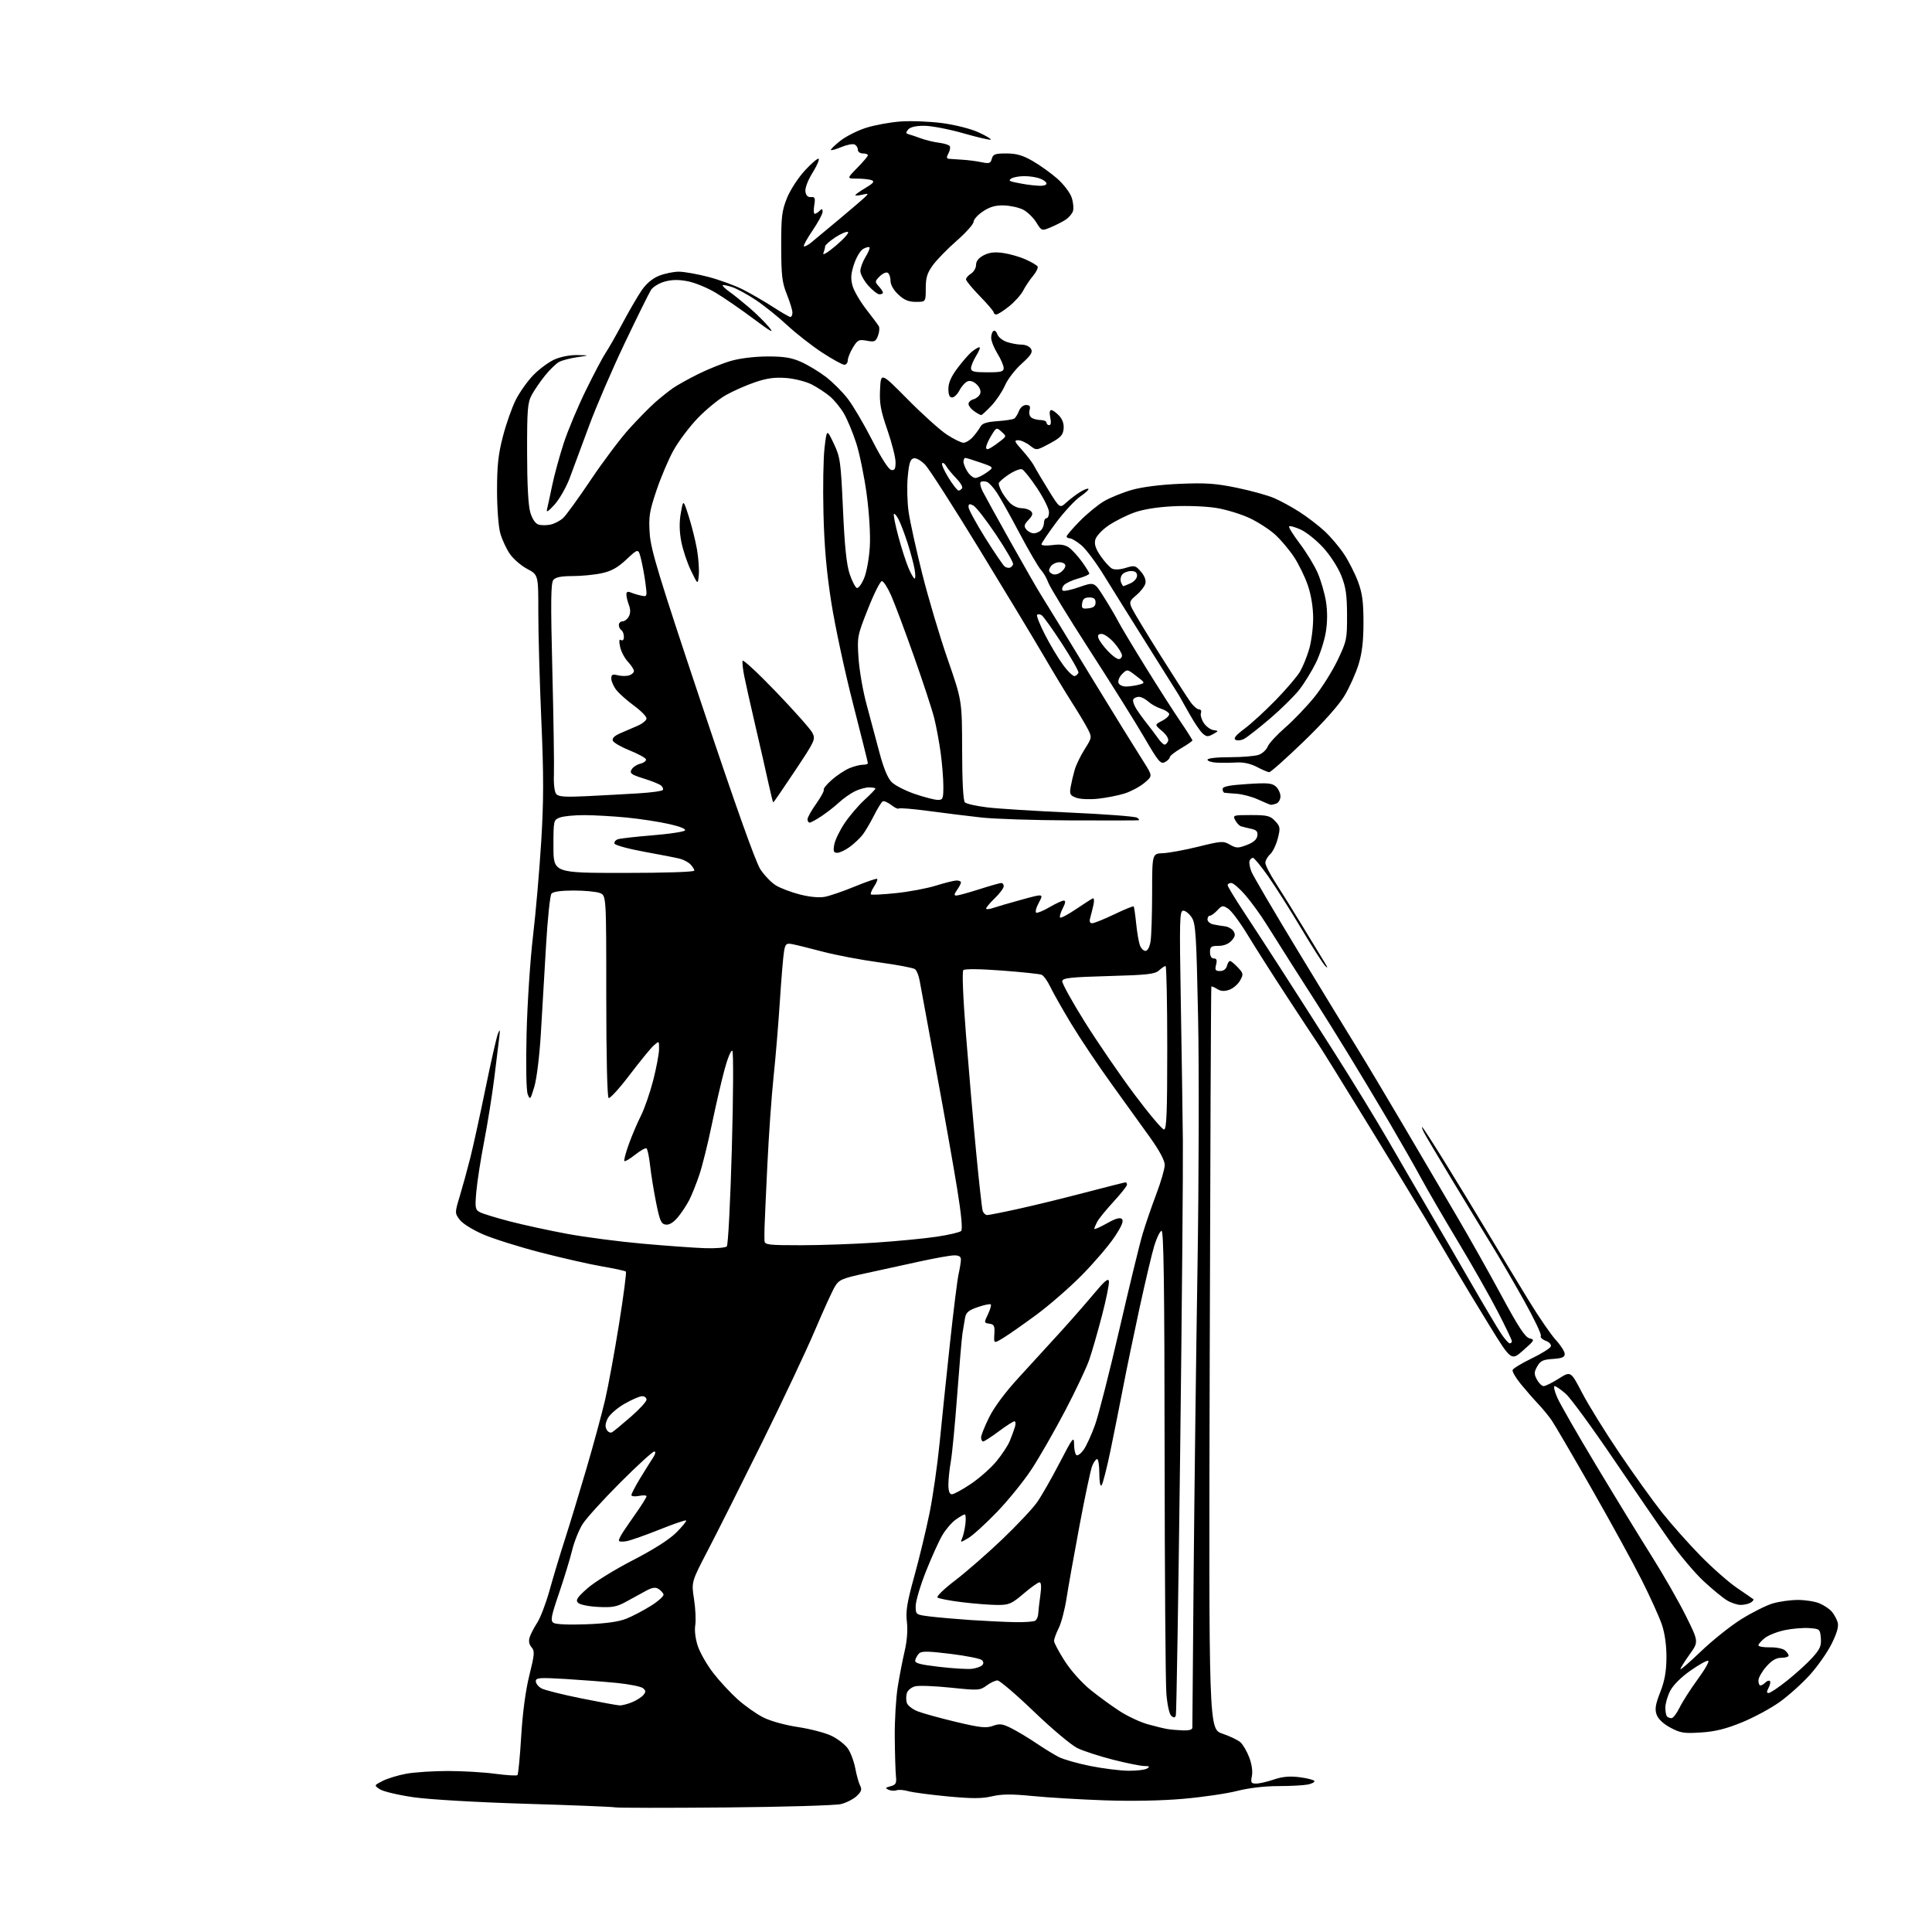 <?xml version="1.0" encoding="UTF-8" standalone="no"?>
<svg 
  version="1.1" 
  xmlns="http://www.w3.org/2000/svg" 
  xmlns:xlink="http://www.w3.org/1999/xlink" 
  xmlns:svg="http://www.w3.org/2000/svg"
  xmlns:rdf="http://www.w3.org/1999/02/22-rdf-syntax-ns#"
  xmlns:cc="http://creativecommons.org/ns#"
  xmlns:dc="http://purl.org/dc/elements/1.1/"
  viewBox="0 0 768 768"
  width="768"
  height="768"
>
<style>svg {background-color: white; }</style>"
<path stroke="none" fill="black" fill-rule="evenodd" d="M288.50,718.49C265.40,718.70 245.60,718.68 244.50,718.45C243.40,718.22 227.43,717.58 209.00,717.03C189.63,716.44 170.86,715.35 164.50,714.45C158.45,713.58 152.41,712.16 151.07,711.30C148.65,709.72 148.65,709.72 152.10,707.95C153.99,706.98 158.21,705.69 161.46,705.09C164.71,704.49 172.16,704.00 178.02,704.00C183.89,704.00 192.38,704.50 196.90,705.11C201.42,705.71 205.38,705.95 205.70,705.63C206.02,705.31 206.69,698.39 207.18,690.25C207.75,680.82 208.92,672.03 210.42,665.98C212.51,657.57 212.61,656.31 211.30,654.82C210.33,653.72 210.07,652.34 210.55,650.83C210.96,649.57 212.32,646.95 213.58,645.01C214.84,643.08 217.06,637.23 218.51,632.00C219.96,626.77 222.67,617.77 224.54,612.00C226.40,606.23 230.24,593.62 233.06,584.00C235.89,574.38 239.24,562.00 240.53,556.50C241.81,551.00 244.31,537.38 246.09,526.24C247.87,515.10 249.09,505.75 248.80,505.47C248.52,505.18 244.28,504.26 239.39,503.43C234.50,502.59 223.53,500.10 215.00,497.90C206.47,495.70 196.17,492.46 192.09,490.70C187.84,488.86 183.85,486.37 182.72,484.84C180.76,482.20 180.76,482.16 182.81,475.34C183.94,471.58 185.80,464.82 186.93,460.33C188.07,455.83 190.79,443.41 192.98,432.73C195.17,422.04 197.40,412.22 197.94,410.90C198.76,408.91 198.85,409.18 198.45,412.50C198.19,414.70 197.30,421.96 196.47,428.64C195.64,435.31 193.84,446.56 192.47,453.64C191.10,460.71 189.69,469.71 189.35,473.64C188.78,480.13 188.91,480.88 190.75,481.86C191.86,482.46 197.21,484.10 202.63,485.51C208.06,486.92 218.35,489.16 225.50,490.48C232.65,491.80 246.15,493.56 255.50,494.39C264.85,495.23 275.98,496.03 280.24,496.17C284.50,496.31 288.40,495.99 288.92,495.46C289.44,494.93 290.34,477.42 290.92,456.54C291.51,435.39 291.59,418.19 291.12,417.72C290.64,417.24 289.26,420.54 288.01,425.18C286.77,429.76 284.50,439.61 282.95,447.07C281.41,454.54 279.18,463.50 278.00,467.00C276.82,470.50 275.01,475.02 273.98,477.05C272.94,479.07 270.89,482.17 269.42,483.92C267.66,486.01 266.01,487.00 264.62,486.80C262.81,486.54 262.25,485.24 260.80,478.00C259.86,473.32 258.79,466.67 258.41,463.22C258.03,459.77 257.39,456.74 256.98,456.49C256.57,456.23 254.54,457.38 252.47,459.03C250.39,460.68 248.47,461.81 248.20,461.54C247.93,461.27 248.74,458.22 249.99,454.77C251.23,451.32 253.39,446.25 254.79,443.50C256.18,440.75 258.36,434.45 259.64,429.50C260.91,424.55 261.97,418.97 261.98,417.10C262.00,413.69 262.00,413.69 259.87,415.60C258.69,416.64 254.39,421.90 250.31,427.27C246.23,432.65 242.46,436.79 241.94,436.47C241.38,436.12 241.00,419.92 241.00,395.92C241.00,355.95 241.00,355.95 238.43,354.98C237.02,354.44 232.35,354.00 228.06,354.00C223.02,354.00 219.88,354.44 219.21,355.25C218.65,355.94 217.67,365.27 217.05,376.00C216.43,386.73 215.50,402.48 214.99,411.00C214.46,419.76 213.34,428.89 212.40,432.00C210.86,437.16 210.69,437.34 209.78,435.00C209.20,433.51 209.02,423.84 209.32,411.00C209.60,399.18 210.75,381.76 211.86,372.30C212.98,362.84 214.45,345.85 215.14,334.54C216.14,318.22 216.15,308.24 215.18,286.24C214.52,270.98 213.98,251.75 213.99,243.50C214.00,228.50 214.00,228.50 209.56,226.14C207.12,224.85 204.01,222.15 202.64,220.14C201.27,218.14 199.58,214.47 198.87,212.00C198.15,209.44 197.59,202.11 197.58,195.00C197.58,185.12 198.06,180.61 199.91,173.50C201.19,168.55 203.49,162.01 205.02,158.97C206.55,155.93 209.69,151.50 211.99,149.13C214.28,146.77 218.04,143.98 220.33,142.94C222.81,141.81 226.53,141.09 229.50,141.15C234.50,141.25 234.50,141.25 229.43,141.99C226.64,142.40 223.41,143.25 222.25,143.87C221.09,144.49 218.59,146.91 216.69,149.25C214.80,151.59 212.41,155.07 211.37,157.00C209.72,160.08 209.50,162.82 209.53,180.00C209.54,192.59 209.99,200.98 210.80,203.69C211.58,206.31 212.80,208.12 214.04,208.51C215.14,208.86 217.32,208.87 218.89,208.52C220.45,208.18 222.70,207.00 223.89,205.89C225.07,204.79 230.02,197.94 234.89,190.69C239.75,183.44 246.61,174.32 250.12,170.44C253.63,166.56 258.30,161.81 260.50,159.88C262.70,157.95 265.88,155.42 267.56,154.25C269.24,153.09 273.74,150.58 277.56,148.69C281.38,146.79 287.20,144.44 290.50,143.48C294.08,142.44 299.93,141.72 305.00,141.70C311.60,141.68 314.60,142.16 318.41,143.85C321.11,145.05 325.53,147.71 328.23,149.76C330.93,151.82 334.87,155.75 336.99,158.50C339.11,161.25 343.48,168.67 346.70,174.99C350.27,182.01 353.22,186.61 354.27,186.81C355.64,187.08 356.00,186.43 356.00,183.74C356.00,181.87 354.54,176.10 352.75,170.92C350.06,163.13 349.56,160.33 349.84,154.74C350.17,147.98 350.17,147.98 360.84,158.77C366.70,164.71 373.71,171.01 376.42,172.78C379.13,174.55 382.09,176.00 383.00,176.00C383.91,176.00 385.57,174.99 386.69,173.75C387.81,172.51 389.16,170.68 389.70,169.67C390.42,168.30 392.14,167.73 396.41,167.43C399.57,167.20 402.60,166.75 403.14,166.41C403.68,166.08 404.53,164.72 405.04,163.40C405.57,162.01 406.76,161.00 407.88,161.00C409.35,161.00 409.68,161.50 409.26,163.10C408.94,164.33 409.29,165.57 410.11,166.09C410.87,166.57 412.51,166.98 413.75,166.98C414.99,166.99 416.00,167.45 416.00,168.00C416.00,168.55 416.49,169.00 417.08,169.00C417.76,169.00 417.91,167.89 417.50,166.00C417.10,164.17 417.25,163.00 417.88,163.00C418.45,163.00 419.86,164.01 421.01,165.24C422.38,166.71 422.99,168.51 422.80,170.49C422.55,172.98 421.59,173.99 417.24,176.32C411.99,179.13 411.99,179.13 409.36,177.07C407.91,175.93 405.84,175.00 404.75,175.00C403.04,175.00 403.25,175.53 406.30,178.91C408.24,181.06 410.38,183.88 411.05,185.16C411.71,186.45 414.29,190.79 416.77,194.81C421.28,202.11 421.28,202.11 423.89,199.74C425.32,198.43 427.78,196.57 429.34,195.60C430.90,194.63 432.39,194.06 432.66,194.33C432.93,194.60 431.48,195.96 429.43,197.36C427.38,198.75 423.07,203.40 419.85,207.69C416.64,211.99 414.00,215.90 414.00,216.39C414.00,216.87 415.95,217.00 418.34,216.68C421.43,216.25 423.31,216.53 424.91,217.65C426.14,218.51 428.46,221.03 430.07,223.26C431.68,225.48 433.00,227.62 433.00,228.02C433.00,228.42 430.98,229.30 428.52,229.99C426.05,230.68 423.52,231.88 422.88,232.65C422.24,233.42 422.03,234.37 422.42,234.75C422.81,235.14 425.80,234.52 429.06,233.37C435.01,231.29 435.01,231.29 438.85,237.40C440.97,240.75 443.51,245.07 444.50,247.00C445.49,248.93 450.34,257.02 455.28,265.00C460.21,272.98 466.45,282.72 469.13,286.66C471.81,290.60 474.00,294.05 474.00,294.32C474.00,294.59 471.98,296.00 469.50,297.45C467.03,298.90 465.00,300.50 465.00,301.01C465.00,301.51 464.14,302.39 463.09,302.95C461.38,303.87 460.49,302.81 454.92,293.24C451.48,287.33 441.72,271.74 433.22,258.58C424.73,245.43 417.30,233.28 416.71,231.60C416.12,229.91 414.81,227.64 413.79,226.54C412.77,225.45 408.96,218.92 405.31,212.03C401.67,205.14 397.60,197.85 396.26,195.83C394.93,193.80 393.16,191.89 392.33,191.57C391.50,191.25 390.41,191.25 389.91,191.55C389.41,191.86 389.73,193.55 390.62,195.31C391.51,197.06 396.52,206.15 401.76,215.50C407.00,224.85 412.29,234.07 413.51,236.00C414.73,237.93 418.19,243.55 421.21,248.50C424.23,253.45 429.99,262.90 434.02,269.50C438.04,276.10 443.62,285.18 446.41,289.68C449.21,294.18 453.00,300.25 454.84,303.18C458.17,308.49 458.17,308.49 454.89,311.23C453.09,312.74 449.56,314.62 447.06,315.42C444.55,316.21 439.80,317.15 436.50,317.50C433.08,317.86 429.32,317.69 427.77,317.10C425.36,316.19 425.11,315.67 425.61,312.78C425.93,310.98 426.65,307.93 427.21,306.00C427.77,304.07 429.55,300.39 431.18,297.82C434.08,293.21 434.10,293.08 432.43,289.82C431.50,287.99 428.72,283.35 426.26,279.50C423.79,275.65 418.56,267.00 414.64,260.27C410.71,253.55 399.22,234.51 389.10,217.97C378.99,201.43 369.43,186.54 367.88,184.87C366.28,183.16 364.28,181.99 363.28,182.18C361.86,182.45 361.37,183.92 360.84,189.51C360.48,193.35 360.63,199.65 361.19,203.50C361.74,207.35 364.17,218.38 366.58,228.00C368.99,237.62 373.54,252.93 376.69,262.00C382.42,278.50 382.42,278.50 382.46,298.20C382.48,310.60 382.89,318.29 383.55,318.95C384.13,319.53 388.18,320.44 392.55,320.96C396.92,321.48 411.73,322.41 425.45,323.02C439.18,323.63 451.10,324.53 451.95,325.03C452.80,325.53 453.05,326.00 452.50,326.08C451.95,326.15 439.80,326.17 425.50,326.12C411.20,326.07 395.23,325.55 390.00,324.96C384.77,324.38 375.39,323.22 369.15,322.38C362.91,321.55 357.56,321.10 357.27,321.40C356.97,321.69 355.61,321.06 354.25,319.98C352.88,318.91 351.36,318.28 350.86,318.58C350.37,318.89 348.78,321.47 347.35,324.32C345.91,327.17 343.88,330.58 342.85,331.91C341.81,333.23 339.54,335.37 337.79,336.66C336.04,337.94 333.81,339.00 332.83,339.00C331.37,339.00 331.15,338.42 331.63,335.75C331.95,333.96 333.78,330.16 335.70,327.29C337.62,324.43 341.17,320.25 343.59,318.02C346.02,315.79 348.00,313.74 348.00,313.48C348.00,313.22 346.85,313.00 345.45,313.00C344.05,313.00 341.46,313.73 339.70,314.61C337.94,315.50 335.15,317.48 333.50,319.01C331.85,320.55 328.75,322.97 326.61,324.40C324.47,325.83 322.33,327.00 321.86,327.00C321.39,327.00 321.00,326.40 321.00,325.68C321.00,324.95 322.55,322.17 324.45,319.50C326.35,316.83 327.70,314.32 327.45,313.92C327.21,313.53 328.66,311.75 330.68,309.98C332.70,308.20 335.84,306.13 337.65,305.37C339.45,304.62 341.85,304.00 342.97,304.00C344.09,304.00 345.00,303.73 345.00,303.39C345.00,303.06 342.33,292.37 339.07,279.64C335.80,266.91 331.93,248.85 330.46,239.50C328.56,227.38 327.66,217.19 327.34,204.00C327.08,193.82 327.28,182.12 327.77,178.00C328.66,170.50 328.66,170.50 331.42,176.28C334.01,181.72 334.22,183.23 335.10,202.54C335.76,217.30 336.51,224.47 337.76,228.19C338.72,231.04 340.01,233.53 340.62,233.73C341.24,233.92 342.55,232.15 343.52,229.79C344.49,227.43 345.50,221.85 345.76,217.38C346.05,212.53 345.54,204.08 344.51,196.42C343.56,189.36 341.68,180.19 340.33,176.04C338.98,171.89 336.79,166.63 335.46,164.36C334.13,162.08 331.62,159.02 329.89,157.56C328.15,156.10 324.89,153.97 322.65,152.82C320.40,151.67 315.85,150.52 312.53,150.26C308.03,149.91 304.89,150.33 300.17,151.93C296.68,153.11 291.46,155.42 288.56,157.05C285.66,158.69 280.61,162.83 277.32,166.26C274.04,169.69 269.72,175.43 267.74,179.00C265.75,182.57 262.69,189.78 260.94,195.00C258.13,203.37 257.82,205.41 258.27,212.11C258.71,218.59 261.83,228.83 279.10,280.50C292.33,320.10 300.40,342.77 302.27,345.59C303.85,347.97 306.60,350.83 308.40,351.94C310.19,353.05 314.49,354.68 317.95,355.57C321.83,356.56 325.63,356.92 327.87,356.50C329.87,356.13 335.27,354.27 339.87,352.37C344.48,350.47 348.45,349.12 348.70,349.37C348.95,349.62 348.39,351.00 347.44,352.44C346.50,353.88 345.94,355.28 346.21,355.54C346.47,355.80 350.95,355.58 356.17,355.03C361.39,354.49 368.55,353.14 372.08,352.04C375.61,350.93 379.29,350.02 380.25,350.01C381.21,350.01 382.00,350.35 382.00,350.78C382.00,351.21 381.30,352.56 380.44,353.78C379.25,355.48 379.19,356.00 380.19,355.99C380.91,355.98 385.00,354.86 389.29,353.49C393.57,352.12 397.51,351.00 398.04,351.00C398.57,351.00 399.00,351.59 399.00,352.30C399.00,353.02 397.43,355.13 395.50,357.00C393.57,358.87 392.00,360.73 392.00,361.14C392.00,361.56 393.24,361.47 394.75,360.94C396.26,360.42 401.41,358.92 406.19,357.61C414.89,355.22 414.89,355.22 412.94,358.86C411.86,360.86 411.42,362.64 411.95,362.82C412.48,362.99 414.88,361.98 417.29,360.57C419.70,359.16 422.21,358.00 422.86,358.00C423.69,358.00 423.57,358.94 422.45,361.09C421.57,362.79 421.10,364.44 421.41,364.74C421.72,365.05 424.56,363.55 427.73,361.40C430.91,359.26 433.91,357.33 434.40,357.12C434.90,356.90 435.02,358.03 434.68,359.62C434.33,361.20 433.76,363.51 433.41,364.75C432.96,366.31 433.19,367.00 434.16,367.00C434.93,367.00 438.87,365.41 442.92,363.47C446.97,361.53 450.44,360.11 450.64,360.30C450.83,360.50 451.29,363.55 451.64,367.08C452.00,370.61 452.66,374.51 453.12,375.75C453.58,376.99 454.58,378.00 455.34,378.00C456.18,378.00 456.99,376.49 457.36,374.25C457.70,372.19 457.98,363.49 457.99,354.91C458.00,339.32 458.00,339.32 462.25,339.16C464.59,339.07 470.91,337.91 476.30,336.58C485.49,334.30 486.27,334.25 488.91,335.76C491.43,337.21 492.13,337.22 495.61,335.90C498.25,334.90 499.60,333.73 499.81,332.25C500.06,330.56 499.50,329.93 497.31,329.45C495.77,329.11 493.97,328.67 493.32,328.47C492.66,328.27 491.64,327.19 491.03,326.06C489.97,324.07 490.17,324.00 497.29,324.00C503.74,324.00 504.93,324.29 506.87,326.37C508.92,328.54 509.00,329.10 507.94,333.30C507.31,335.82 505.94,338.65 504.90,339.59C503.85,340.54 503.00,342.07 503.00,343.00C503.00,343.93 504.87,347.57 507.16,351.09C509.45,354.62 514.36,362.52 518.08,368.67C521.80,374.81 525.63,381.11 526.60,382.67C527.88,384.74 527.94,385.10 526.82,384.00C525.97,383.18 521.65,376.43 517.22,369.00C512.78,361.57 506.86,352.24 504.05,348.25C501.24,344.26 498.55,341.00 498.06,341.00C497.57,341.00 496.96,341.56 496.71,342.25C496.46,342.94 496.82,344.89 497.51,346.59C498.20,348.29 506.52,362.46 515.99,378.09C525.47,393.71 536.01,411.00 539.42,416.50C542.82,422.00 551.16,435.95 557.95,447.50C564.74,459.05 574.28,475.28 579.15,483.56C584.03,491.85 592.00,506.02 596.87,515.05C603.64,527.58 606.27,531.59 608.02,532.01C610.18,532.52 610.03,532.80 605.53,536.76C600.75,540.98 600.75,540.98 592.12,526.99C587.38,519.30 580.80,508.41 577.50,502.79C574.20,497.17 569.22,488.73 566.42,484.04C563.63,479.34 553.39,462.54 543.66,446.69C533.94,430.85 525.14,416.68 524.11,415.19C523.09,413.71 517.54,405.30 511.79,396.50C506.03,387.70 498.91,376.51 495.96,371.64C493.01,366.77 489.54,362.09 488.26,361.25C486.09,359.83 485.77,359.87 483.92,361.86C482.82,363.04 481.49,364.00 480.96,364.00C480.43,364.00 480.00,364.67 480.00,365.48C480.00,366.30 481.01,367.18 482.25,367.45C483.49,367.72 485.58,368.07 486.90,368.22C488.22,368.37 489.77,369.26 490.36,370.19C491.17,371.48 490.98,372.37 489.55,373.94C488.38,375.24 486.45,376.00 484.35,376.00C481.44,376.00 481.00,376.33 481.00,378.50C481.00,380.07 481.57,381.00 482.52,381.00C483.64,381.00 483.87,381.66 483.41,383.50C482.88,385.60 483.14,386.00 484.99,386.00C486.35,386.00 487.39,385.24 487.71,384.00C488.00,382.90 488.55,382.00 488.94,382.00C489.33,382.00 490.73,383.15 492.05,384.55C494.30,386.94 494.35,387.28 492.94,389.79C492.12,391.27 490.19,392.91 488.67,393.45C486.69,394.14 485.32,394.06 483.85,393.14C482.73,392.44 481.68,392.01 481.53,392.18C481.38,392.36 481.09,458.83 480.88,539.90C480.50,687.31 480.50,687.31 485.92,689.15C488.90,690.16 492.14,691.72 493.13,692.62C494.12,693.51 495.68,696.21 496.59,698.60C497.59,701.21 498.02,704.17 497.65,705.98C497.12,708.64 497.32,709.00 499.35,709.00C500.61,709.00 503.77,708.28 506.37,707.39C509.75,706.24 512.64,705.97 516.53,706.46C519.52,706.83 522.19,707.50 522.47,707.95C522.74,708.39 521.57,709.04 519.86,709.38C518.15,709.72 512.83,710.00 508.03,710.00C502.72,710.00 496.40,710.75 491.84,711.91C487.72,712.97 478.09,714.38 470.43,715.05C461.75,715.82 449.90,716.04 439.00,715.66C429.38,715.32 416.55,714.55 410.50,713.95C402.14,713.12 398.26,713.15 394.35,714.06C390.35,715.00 386.40,715.01 376.71,714.10C369.84,713.45 362.80,712.51 361.05,712.02C359.31,711.52 357.24,711.36 356.44,711.66C355.65,711.96 354.21,711.88 353.25,711.47C351.75,710.83 351.86,710.63 354.00,710.06C356.15,709.48 356.45,708.91 356.14,705.94C355.95,704.05 355.74,697.10 355.68,690.50C355.62,683.90 356.16,674.90 356.87,670.50C357.58,666.10 358.83,659.66 359.65,656.18C360.57,652.23 360.89,647.92 360.50,644.68C359.99,640.50 360.57,636.99 363.47,626.50C365.45,619.35 368.16,608.10 369.50,601.50C370.84,594.90 372.65,582.30 373.52,573.50C374.38,564.70 376.23,546.92 377.62,534.00C379.01,521.08 380.55,508.70 381.05,506.50C381.54,504.30 381.96,501.71 381.98,500.75C381.99,499.49 381.22,499.01 379.25,499.03C377.74,499.04 371.55,500.15 365.50,501.48C359.45,502.81 349.83,504.91 344.11,506.15C334.70,508.19 333.55,508.68 331.88,511.43C330.87,513.10 327.27,521.00 323.88,528.98C320.49,536.97 311.04,557.00 302.88,573.50C294.72,590.00 285.07,609.21 281.43,616.18C274.82,628.86 274.82,628.86 275.89,635.70C276.47,639.47 276.69,644.14 276.37,646.09C276.03,648.21 276.45,651.56 277.42,654.43C278.32,657.06 281.04,661.81 283.48,664.98C285.92,668.15 290.28,672.86 293.16,675.46C296.05,678.05 300.64,681.30 303.36,682.68C306.25,684.15 312.03,685.75 317.21,686.53C322.09,687.27 328.09,688.83 330.54,690.02C332.98,691.20 335.89,693.45 337.00,695.01C338.11,696.56 339.46,700.14 339.99,702.95C340.52,705.76 341.40,708.88 341.94,709.89C342.70,711.32 342.40,712.22 340.56,713.95C339.26,715.17 336.46,716.61 334.35,717.14C332.23,717.68 311.60,718.29 288.50,718.49zM448.50,703.90C451.80,703.94 455.18,703.53 456.00,703.00C457.18,702.24 456.94,702.03 454.88,702.02C453.44,702.01 447.86,700.89 442.49,699.52C437.12,698.16 430.74,696.08 428.30,694.91C425.86,693.72 418.11,687.22 411.00,680.38C403.91,673.57 397.39,668.00 396.51,668.00C395.64,668.00 393.68,668.92 392.17,670.04C389.53,671.98 388.91,672.02 377.92,670.87C371.60,670.21 365.24,669.97 363.78,670.34C362.32,670.71 360.85,671.90 360.50,673.00C360.15,674.10 360.14,675.86 360.47,676.91C360.80,677.96 362.75,679.47 364.79,680.28C366.83,681.08 373.68,682.97 380.00,684.48C389.66,686.78 392.01,687.03 394.70,686.06C397.44,685.07 398.51,685.22 402.20,687.09C404.56,688.30 408.98,690.95 412.00,693.00C415.02,695.04 419.02,697.49 420.87,698.44C422.72,699.39 428.34,701.00 433.37,702.00C438.39,703.01 445.20,703.86 448.50,703.90zM676.13,688.69C669.42,689.13 667.96,688.89 664.00,686.76C661.18,685.25 659.14,683.31 658.53,681.59C657.76,679.43 658.07,677.52 659.97,672.67C661.72,668.19 662.40,664.45 662.44,659.00C662.48,654.30 661.82,649.45 660.69,646.00C659.69,642.98 656.03,634.88 652.56,628.00C649.09,621.12 640.13,604.78 632.64,591.68C625.16,578.58 618.06,566.43 616.86,564.68C615.67,562.93 613.20,559.92 611.37,558.00C609.55,556.08 606.45,552.52 604.49,550.11C602.53,547.70 601.08,545.22 601.28,544.61C601.47,544.00 604.85,541.94 608.79,540.03C612.73,538.13 616.18,535.98 616.46,535.25C616.75,534.49 615.90,533.53 614.42,532.97C613.02,532.44 612.16,531.56 612.50,531.01C612.83,530.46 609.77,524.05 605.69,516.76C601.61,509.47 595.77,499.45 592.72,494.50C589.66,489.55 582.68,478.07 577.20,469.00C571.72,459.93 566.72,451.49 566.09,450.25C565.45,449.01 565.10,448.00 565.31,448.00C565.52,448.00 569.53,454.19 574.21,461.75C578.89,469.31 586.76,482.25 591.70,490.50C596.63,498.75 603.89,510.76 607.83,517.19C611.76,523.61 616.56,530.59 618.49,532.69C620.41,534.78 621.99,537.26 622.00,538.20C622.00,539.51 620.93,539.96 617.28,540.20C613.37,540.45 612.31,540.96 611.07,543.17C609.79,545.47 609.77,546.21 610.96,548.42C611.72,549.84 612.92,551.00 613.63,551.00C614.35,551.00 617.06,549.65 619.66,548.00C624.40,545.00 624.40,545.00 628.95,553.75C631.46,558.56 638.14,569.35 643.80,577.71C649.46,586.08 657.05,596.66 660.66,601.21C664.27,605.77 671.11,613.48 675.86,618.34C680.61,623.20 687.20,629.00 690.50,631.24C693.80,633.48 696.71,635.49 696.97,635.71C697.23,635.93 696.78,636.53 695.97,637.04C695.16,637.55 693.38,637.97 692.00,637.98C690.62,637.99 688.13,637.16 686.46,636.14C684.79,635.12 680.65,631.72 677.26,628.58C673.88,625.45 668.00,618.52 664.21,613.19C660.43,607.86 650.26,593.06 641.61,580.31C632.97,567.56 624.33,555.74 622.42,554.06C620.50,552.38 618.51,551.00 618.00,551.00C617.49,551.00 617.92,552.98 618.96,555.40C619.99,557.82 627.02,570.08 634.58,582.65C642.13,595.22 652.07,611.46 656.66,618.74C661.25,626.02 667.31,636.62 670.14,642.30C675.27,652.62 675.27,652.62 671.63,657.68C669.64,660.46 668.00,663.08 668.00,663.51C668.00,663.93 671.71,660.71 676.25,656.36C680.79,652.01 687.98,646.28 692.23,643.63C696.49,640.98 702.07,638.18 704.64,637.41C707.21,636.63 711.74,636.00 714.69,636.00C717.65,636.00 721.51,636.61 723.28,637.36C725.05,638.11 727.23,639.57 728.13,640.61C729.03,641.65 730.08,643.55 730.48,644.84C730.98,646.48 730.29,649.00 728.14,653.36C726.46,656.77 722.55,662.37 719.44,665.80C716.33,669.24 710.91,674.11 707.39,676.61C703.88,679.12 697.12,682.76 692.38,684.69C686.03,687.28 681.74,688.34 676.13,688.69zM470.25,687.86C472.67,687.95 473.99,687.56 473.98,686.75C473.97,686.06 474.20,658.73 474.49,626.00C474.78,593.27 475.47,538.38 476.02,504.00C476.57,469.62 476.68,424.83 476.26,404.46C475.58,371.47 475.31,367.11 473.73,364.71C472.75,363.22 471.24,362.00 470.36,362.00C468.91,362.00 468.82,365.46 469.39,398.25C469.73,418.19 470.10,443.05 470.21,453.50C470.32,463.95 469.84,519.30 469.14,576.50C468.44,633.70 467.66,681.11 467.42,681.86C467.09,682.89 466.64,682.95 465.63,682.11C464.84,681.45 464.03,677.81 463.65,673.25C463.31,668.99 462.99,625.76 462.95,577.19C462.89,510.20 462.59,488.97 461.71,489.26C461.06,489.48 459.78,492.15 458.85,495.19C457.92,498.23 455.27,509.45 452.95,520.11C450.64,530.78 447.71,544.90 446.45,551.50C445.18,558.10 442.94,569.35 441.46,576.50C439.98,583.65 438.37,589.93 437.88,590.45C437.36,591.01 437.00,589.04 437.00,585.70C437.00,582.57 436.60,580.00 436.12,580.00C435.64,580.00 434.75,581.24 434.15,582.75C433.54,584.26 431.28,594.95 429.11,606.50C426.94,618.05 424.62,631.10 423.94,635.50C423.26,639.90 421.87,645.17 420.85,647.21C419.83,649.25 419.00,651.54 419.00,652.30C419.00,653.05 420.92,656.66 423.27,660.32C425.76,664.18 430.08,669.00 433.61,671.85C436.95,674.53 442.21,678.35 445.29,680.33C448.38,682.30 453.29,684.59 456.21,685.41C459.12,686.22 462.62,687.08 464.00,687.31C465.38,687.54 468.19,687.79 470.25,687.86zM664.47,683.00C665.09,683.00 666.54,681.09 667.69,678.75C668.83,676.41 672.08,671.35 674.90,667.50C677.72,663.66 679.58,660.36 679.03,660.18C678.48,659.99 675.29,661.77 671.94,664.13C668.24,666.72 665.08,669.89 663.92,672.16C662.86,674.23 662.00,677.21 662.00,678.79C662.00,680.37 662.30,681.97 662.67,682.33C663.03,682.70 663.84,683.00 664.47,683.00zM246.28,677.92C247.26,677.97 249.51,677.39 251.28,676.65C253.05,675.92 255.07,674.62 255.76,673.79C256.79,672.55 256.76,672.04 255.60,671.08C254.81,670.43 250.19,669.50 245.33,669.01C240.48,668.52 231.21,667.81 224.75,667.42C214.35,666.81 213.00,666.91 213.00,668.33C213.00,669.21 214.01,670.48 215.25,671.16C216.49,671.84 223.57,673.62 231.00,675.12C238.43,676.62 245.30,677.88 246.28,677.92zM703.07,673.00C703.70,673.00 707.03,670.76 710.47,668.02C713.91,665.29 718.39,661.21 720.42,658.96C723.50,655.55 724.06,654.25 723.81,651.18C723.51,647.61 723.37,647.49 719.20,647.19C716.83,647.02 712.47,647.38 709.51,648.00C706.55,648.61 702.97,650.02 701.56,651.13C700.15,652.24 699.00,653.55 699.00,654.04C699.00,654.53 701.02,654.89 703.49,654.84C705.97,654.79 708.67,655.31 709.49,656.00C710.32,656.68 711.00,657.64 711.00,658.12C711.00,658.61 709.70,659.00 708.10,659.00C706.04,659.00 704.31,660.02 702.10,662.53C700.40,664.48 699.00,666.95 699.00,668.03C699.00,669.12 699.36,670.00 699.80,670.00C700.24,670.00 701.13,669.47 701.78,668.82C702.43,668.17 703.24,667.90 703.56,668.23C703.89,668.56 703.66,669.77 703.05,670.91C702.22,672.46 702.22,673.00 703.07,673.00zM386.47,663.37C388.10,663.14 389.88,662.52 390.42,661.98C391.06,661.34 391.03,660.63 390.32,659.92C389.73,659.33 384.13,658.21 377.89,657.44C368.90,656.33 366.28,656.30 365.33,657.27C364.67,657.95 363.99,659.16 363.82,659.98C363.57,661.14 365.60,661.70 373.50,662.61C379.00,663.25 384.84,663.59 386.47,663.37zM233.00,645.68C240.87,645.39 245.92,644.68 249.00,643.45C251.47,642.46 255.89,640.14 258.82,638.29C261.75,636.45 263.97,634.42 263.76,633.79C263.55,633.16 262.64,632.18 261.74,631.61C260.54,630.85 259.23,631.05 256.80,632.37C254.99,633.36 251.47,635.28 249.00,636.64C245.20,638.74 243.46,639.07 237.77,638.78C233.97,638.59 230.48,637.87 229.77,637.13C228.74,636.06 229.43,635.00 233.50,631.39C236.25,628.95 244.35,623.93 251.50,620.25C259.82,615.96 266.07,611.98 268.85,609.20C271.24,606.81 272.99,604.66 272.75,604.41C272.50,604.17 267.80,605.77 262.29,607.98C256.79,610.19 250.88,612.27 249.15,612.62C247.42,612.97 246.00,612.86 246.01,612.38C246.01,611.89 246.80,610.32 247.76,608.87C248.71,607.43 251.19,603.83 253.25,600.89C255.31,597.94 257.00,595.19 257.00,594.79C257.00,594.38 255.65,594.32 254.00,594.65C252.35,594.98 251.00,594.83 251.00,594.32C251.00,593.80 252.48,590.93 254.29,587.94C256.11,584.95 258.41,581.26 259.41,579.75C260.55,578.03 260.79,577.00 260.07,577.00C259.43,577.00 253.35,582.55 246.57,589.33C239.79,596.12 233.05,603.55 231.59,605.85C230.14,608.16 228.26,612.85 227.43,616.27C226.59,619.70 224.25,627.36 222.23,633.30C219.06,642.57 218.75,644.24 220.02,645.11C220.90,645.71 226.16,645.94 233.00,645.68zM403.50,644.83C407.35,644.91 410.98,644.64 411.56,644.23C412.15,643.83 412.66,642.60 412.71,641.50C412.76,640.40 413.13,637.14 413.54,634.25C414.03,630.76 413.92,629.00 413.22,629.00C412.64,629.00 409.79,631.02 406.89,633.50C402.15,637.55 401.11,638.00 396.56,638.00C393.78,638.00 387.45,637.51 382.50,636.91C377.55,636.31 373.12,635.46 372.66,635.02C372.20,634.58 375.38,631.52 379.73,628.21C384.07,624.90 392.47,617.57 398.39,611.92C404.30,606.27 410.57,599.60 412.32,597.08C414.07,594.57 418.07,587.56 421.21,581.51C426.52,571.29 426.93,570.77 426.96,574.19C426.98,576.22 427.42,578.14 427.92,578.45C428.43,578.77 429.73,577.78 430.80,576.26C431.87,574.74 433.90,570.30 435.31,566.38C436.71,562.46 441.07,545.36 444.99,528.38C448.91,511.40 453.05,494.35 454.21,490.50C455.36,486.65 457.81,479.52 459.65,474.66C461.49,469.80 463.00,464.59 463.00,463.08C463.00,461.33 460.90,457.40 457.25,452.28C454.09,447.86 447.15,438.22 441.84,430.87C436.53,423.52 429.33,412.77 425.84,406.99C422.35,401.21 418.60,394.58 417.50,392.26C416.40,389.94 414.84,387.78 414.02,387.47C413.21,387.15 406.10,386.40 398.21,385.81C389.51,385.15 383.51,385.09 382.95,385.65C382.40,386.20 382.81,396.38 384.01,411.53C385.09,425.26 386.90,446.18 388.03,458.00C389.16,469.82 390.33,480.29 390.61,481.25C390.90,482.21 391.71,483.00 392.42,483.00C393.12,483.00 398.83,481.87 405.10,480.48C411.37,479.10 423.33,476.17 431.67,473.98C440.02,471.79 447.11,470.00 447.42,470.00C447.74,470.00 448.00,470.42 448.00,470.94C448.00,471.46 445.59,474.50 442.65,477.69C439.71,480.89 436.78,484.48 436.15,485.68C435.52,486.89 435.00,488.15 435.00,488.49C435.00,488.83 437.23,487.86 439.97,486.32C443.49,484.34 445.24,483.84 446.00,484.60C446.76,485.36 445.88,487.45 442.98,491.80C440.73,495.17 434.93,501.94 430.09,506.86C425.25,511.77 417.06,518.90 411.90,522.70C406.73,526.51 400.82,530.64 398.77,531.88C395.04,534.14 395.04,534.14 395.27,530.32C395.47,527.06 395.18,526.45 393.30,526.19C391.14,525.88 391.13,525.79 392.73,522.45C393.62,520.57 394.13,518.80 393.85,518.52C393.57,518.24 391.27,518.71 388.73,519.58C385.08,520.82 384.02,521.70 383.63,523.82C383.36,525.30 382.89,528.08 382.60,530.00C382.30,531.92 381.36,542.95 380.50,554.50C379.64,566.05 378.50,577.95 377.97,580.93C377.44,583.92 377.00,588.08 377.00,590.18C377.00,592.77 377.45,594.00 378.39,594.00C379.15,594.00 382.50,592.18 385.83,589.95C389.16,587.73 393.72,583.72 395.96,581.05C398.19,578.38 400.64,574.69 401.39,572.85C402.14,571.01 403.07,568.49 403.45,567.25C403.83,566.01 403.74,565.00 403.25,565.00C402.76,565.00 399.95,566.80 397.00,569.00C394.05,571.20 391.27,573.00 390.82,573.00C390.37,573.00 390.00,572.29 390.00,571.41C390.00,570.54 391.46,566.90 393.24,563.32C395.23,559.31 399.76,553.25 404.99,547.58C409.67,542.50 417.14,534.33 421.59,529.42C426.04,524.52 432.11,517.58 435.08,514.01C439.05,509.23 440.56,507.98 440.81,509.27C441.00,510.24 439.77,516.35 438.08,522.85C436.39,529.35 434.10,537.30 433.00,540.50C431.90,543.71 427.55,552.89 423.34,560.92C419.12,568.94 413.17,579.33 410.10,584.00C407.04,588.67 400.85,596.33 396.35,601.00C391.85,605.67 386.71,610.36 384.92,611.40C381.72,613.28 381.68,613.28 382.50,611.40C382.95,610.36 383.52,607.81 383.77,605.75C384.01,603.69 383.89,602.00 383.51,602.00C383.12,602.00 381.50,602.93 379.91,604.07C378.31,605.20 375.91,608.01 374.56,610.32C373.21,612.62 370.28,619.11 368.05,624.73C365.82,630.36 364.00,636.52 364.00,638.41C364.00,641.85 364.00,641.86 369.75,642.58C372.91,642.97 380.23,643.61 386.00,644.00C391.77,644.38 399.65,644.76 403.50,644.83zM243.31,569.34C243.97,568.96 247.31,566.19 250.75,563.20C254.19,560.21 257.00,557.14 257.00,556.38C257.00,555.62 256.21,555.00 255.25,555.01C254.29,555.01 251.15,556.37 248.27,558.02C245.40,559.67 242.40,562.26 241.61,563.79C240.61,565.72 240.47,567.09 241.15,568.30C241.69,569.27 242.65,569.73 243.31,569.34zM600.13,534.00C600.61,534.00 601.00,533.62 601.00,533.16C601.00,532.69 598.49,527.43 595.41,521.47C592.34,515.50 585.21,502.94 579.57,493.56C573.93,484.18 567.38,472.90 565.00,468.50C562.63,464.10 556.85,453.98 552.17,446.00C547.48,438.02 540.05,425.65 535.66,418.50C531.27,411.35 525.80,402.57 523.51,399.00C521.22,395.43 516.68,388.32 513.42,383.21C510.16,378.10 505.65,370.95 503.39,367.33C501.12,363.70 497.39,358.54 495.08,355.87C492.78,353.19 490.24,351.00 489.44,351.00C488.65,351.00 488.00,351.39 488.00,351.87C488.00,352.35 490.81,357.00 494.25,362.21C497.69,367.42 504.24,377.50 508.81,384.59C513.39,391.69 523.06,406.82 530.31,418.21C537.57,429.61 547.21,445.36 551.74,453.21C556.27,461.07 563.41,473.35 567.61,480.50C571.81,487.65 579.46,500.82 584.62,509.78C589.78,518.73 595.19,527.84 596.64,530.03C598.08,532.21 599.66,534.00 600.13,534.00zM318.27,495.00C326.11,495.00 339.50,494.53 348.02,493.96C356.53,493.39 367.46,492.34 372.29,491.62C377.13,490.90 381.53,489.87 382.07,489.33C382.71,488.69 382.15,482.82 380.47,472.43C379.05,463.67 375.27,442.32 372.05,425.00C368.84,407.68 365.93,391.86 365.58,389.85C365.23,387.84 364.40,385.78 363.72,385.26C363.05,384.74 356.65,383.53 349.50,382.56C342.35,381.59 332.23,379.67 327.00,378.29C321.77,376.91 316.32,375.56 314.88,375.30C312.56,374.87 312.19,375.19 311.67,378.16C311.34,379.99 310.59,388.93 310.01,398.00C309.42,407.07 308.30,420.57 307.51,428.00C306.72,435.43 305.61,451.18 305.04,463.00C304.47,474.82 303.96,486.07 303.91,488.00C303.85,489.93 303.85,492.29 303.90,493.25C303.99,494.83 305.38,495.00 318.27,495.00zM462.70,449.00C463.74,449.00 464.00,442.49 464.00,416.50C464.00,398.62 463.70,384.00 463.33,384.00C462.96,384.00 461.79,384.79 460.73,385.75C459.08,387.24 456.07,387.58 440.66,388.00C425.59,388.42 422.48,388.75 422.26,390.00C422.11,390.82 426.16,398.15 431.25,406.28C436.34,414.41 445.21,427.35 450.95,435.03C456.70,442.71 461.99,449.00 462.70,449.00zM248.00,347.00C264.56,347.00 276.00,346.62 276.00,346.07C276.00,345.56 275.29,344.44 274.43,343.57C273.57,342.71 271.67,341.70 270.21,341.34C268.76,340.97 262.41,339.73 256.11,338.59C249.81,337.44 244.48,335.98 244.27,335.33C244.06,334.69 244.71,333.91 245.70,333.59C246.70,333.28 252.87,332.58 259.42,332.05C265.97,331.51 271.74,330.66 272.26,330.14C272.84,329.56 270.47,328.58 265.99,327.57C262.03,326.67 254.45,325.51 249.15,324.99C243.84,324.47 236.27,324.04 232.32,324.03C228.36,324.01 223.98,324.44 222.57,324.98C220.04,325.94 220.00,326.10 220.00,336.48C220.00,347.00 220.00,347.00 248.00,347.00zM505.17,319.92C504.80,319.87 502.53,318.93 500.12,317.82C497.72,316.72 493.89,315.69 491.62,315.54C489.36,315.38 487.16,315.20 486.75,315.13C486.34,315.06 486.00,314.39 486.00,313.65C486.00,312.66 488.54,312.13 495.69,311.67C503.87,311.13 505.66,311.28 507.19,312.67C508.18,313.57 509.00,315.32 509.00,316.55C509.00,317.78 508.29,319.06 507.42,319.39C506.55,319.73 505.54,319.96 505.17,319.92zM307.38,319.00C307.25,319.00 306.38,315.51 305.45,311.25C304.53,306.99 302.20,296.75 300.27,288.50C298.35,280.25 296.35,271.33 295.83,268.68C295.31,266.02 295.02,263.32 295.19,262.67C295.36,262.03 301.35,267.59 308.50,275.03C315.65,282.48 322.13,289.78 322.91,291.26C324.27,293.86 324.02,294.40 315.97,306.48C311.39,313.37 307.52,319.00 307.38,319.00zM372.75,317.97C374.81,318.00 375.00,317.54 375.00,312.57C375.00,309.59 374.52,303.62 373.94,299.32C373.35,295.02 372.20,288.80 371.38,285.50C370.56,282.20 366.94,271.18 363.34,261.00C359.74,250.82 355.65,239.91 354.26,236.75C352.87,233.59 351.20,231.00 350.56,231.00C349.92,231.00 347.44,235.94 345.05,241.99C340.78,252.77 340.71,253.13 341.29,261.74C341.62,266.56 343.04,274.77 344.47,280.00C345.89,285.23 348.18,293.77 349.55,299.00C351.22,305.31 352.86,309.31 354.45,310.90C355.76,312.21 359.91,314.34 363.67,315.62C367.43,316.90 371.51,317.96 372.75,317.97zM233.38,316.48C239.50,316.18 248.66,315.68 253.75,315.37C258.84,315.07 263.22,314.46 263.49,314.02C263.76,313.58 263.42,312.78 262.74,312.23C262.06,311.67 258.94,310.42 255.80,309.45C250.96,307.93 250.24,307.41 251.03,305.95C251.53,305.00 253.12,303.94 254.54,303.58C255.97,303.22 256.98,302.44 256.78,301.84C256.58,301.25 253.66,299.65 250.29,298.30C246.92,296.95 243.91,295.21 243.61,294.43C243.25,293.49 244.25,292.49 246.53,291.50C248.44,290.68 251.57,289.32 253.50,288.49C255.43,287.65 257.00,286.34 257.00,285.57C257.00,284.80 254.76,282.52 252.01,280.51C249.27,278.50 246.12,275.70 245.01,274.29C243.91,272.88 243.00,270.84 243.00,269.76C243.00,268.13 243.46,267.90 245.59,268.43C247.01,268.79 249.03,268.81 250.09,268.47C251.14,268.14 252.00,267.36 252.00,266.74C252.00,266.12 250.92,264.46 249.61,263.05C248.29,261.65 246.89,258.98 246.50,257.12C246.00,254.76 246.12,253.95 246.89,254.43C247.56,254.85 248.00,254.33 248.00,253.12C248.00,252.02 247.55,250.84 247.00,250.50C246.45,250.16 246.00,249.23 246.00,248.44C246.00,247.65 246.66,247.00 247.46,247.00C248.27,247.00 249.40,246.13 249.96,245.07C250.66,243.76 250.68,242.28 250.00,240.50C249.45,239.05 249.00,237.18 249.00,236.33C249.00,235.25 249.52,235.01 250.75,235.52C251.71,235.93 253.58,236.49 254.90,236.77C257.26,237.28 257.29,237.21 256.59,231.89C256.20,228.93 255.40,224.58 254.82,222.23C253.75,217.96 253.75,217.96 249.05,222.36C245.51,225.67 243.05,227.04 239.12,227.88C236.25,228.50 231.05,229.00 227.57,229.00C223.11,229.00 220.87,229.45 219.97,230.53C218.96,231.75 218.88,239.14 219.57,266.78C220.05,285.88 220.32,304.36 220.19,307.86C220.04,311.59 220.41,314.79 221.10,315.62C222.02,316.73 224.56,316.91 233.38,316.48zM504.53,306.96C503.96,306.93 501.77,306.00 499.65,304.88C497.21,303.59 494.30,302.94 491.65,303.10C489.37,303.23 485.81,303.26 483.75,303.17C481.69,303.08 480.00,302.55 480.00,302.00C480.00,301.41 483.64,301.00 488.93,301.00C493.85,301.00 499.03,300.56 500.45,300.02C501.87,299.48 503.44,298.02 503.93,296.77C504.42,295.52 507.57,292.10 510.93,289.18C514.28,286.25 519.48,280.82 522.47,277.12C525.47,273.41 529.62,266.81 531.71,262.44C535.33,254.87 535.50,254.04 535.47,244.50C535.45,236.46 535.00,233.38 533.15,228.75C531.86,225.52 528.73,220.67 525.99,217.68C523.32,214.76 519.30,211.54 517.06,210.52C514.81,209.51 512.74,208.93 512.44,209.23C512.14,209.52 514.07,212.63 516.72,216.13C519.37,219.63 522.58,224.91 523.84,227.85C525.11,230.80 526.57,235.86 527.09,239.10C527.71,242.92 527.69,247.20 527.04,251.25C526.48,254.68 524.70,260.21 523.07,263.52C521.43,266.83 518.49,271.60 516.53,274.12C514.57,276.64 509.34,281.80 504.90,285.60C500.46,289.39 495.83,293.03 494.61,293.68C493.39,294.33 491.82,294.51 491.12,294.07C490.22,293.52 491.28,292.22 494.67,289.71C497.33,287.74 502.92,282.61 507.10,278.32C511.28,274.02 515.63,268.93 516.76,267.00C517.89,265.07 519.53,261.06 520.40,258.07C521.28,255.08 522.00,249.55 522.00,245.79C522.00,241.50 521.22,236.63 519.92,232.77C518.78,229.38 516.28,224.25 514.37,221.38C512.46,218.50 509.08,214.49 506.85,212.48C504.62,210.46 500.09,207.54 496.80,205.98C493.50,204.42 487.61,202.61 483.71,201.95C479.71,201.28 472.23,200.97 466.56,201.24C460.06,201.55 454.50,202.44 450.83,203.76C447.71,204.88 443.11,207.21 440.59,208.94C438.00,210.72 435.75,213.16 435.39,214.57C434.94,216.37 435.55,218.18 437.56,221.09C439.10,223.31 441.11,225.52 442.02,226.01C443.05,226.56 445.14,226.46 447.47,225.75C451.01,224.66 451.39,224.76 453.54,227.25C454.99,228.93 455.64,230.68 455.30,231.97C455.00,233.10 453.40,235.17 451.74,236.56C448.99,238.88 448.83,239.34 449.93,241.75C450.60,243.21 455.69,251.63 461.24,260.45C466.80,269.28 472.25,277.74 473.36,279.25C474.47,280.76 475.95,282.00 476.66,282.00C477.36,282.00 477.69,282.64 477.39,283.42C477.09,284.20 477.59,285.97 478.50,287.36C479.41,288.75 481.13,290.03 482.33,290.21C484.50,290.54 484.50,290.54 482.17,291.85C480.18,292.96 479.56,292.92 478.03,291.52C477.03,290.62 474.71,287.17 472.86,283.85C471.01,280.52 469.05,277.06 468.50,276.15C467.95,275.24 462.32,266.28 456.00,256.23C449.68,246.18 441.95,233.81 438.83,228.73C435.71,223.65 431.67,218.26 429.87,216.75C428.06,215.24 426.00,214.00 425.29,214.00C424.58,214.00 424.00,213.65 424.00,213.23C424.00,212.81 426.36,210.06 429.25,207.13C432.14,204.19 436.47,200.64 438.88,199.23C441.28,197.82 446.23,195.81 449.88,194.76C454.00,193.58 461.23,192.66 469.00,192.33C479.30,191.89 483.29,192.17 491.68,193.90C497.27,195.06 503.90,196.89 506.40,197.96C508.91,199.03 513.45,201.51 516.51,203.46C519.56,205.41 524.06,208.85 526.50,211.10C528.94,213.35 532.46,217.51 534.33,220.35C536.19,223.18 538.68,228.10 539.86,231.29C541.54,235.82 542.00,239.31 542.00,247.43C542.00,254.90 541.45,259.56 540.04,264.14C538.96,267.64 536.46,273.20 534.50,276.50C532.28,280.23 526.13,287.13 518.24,294.75C511.26,301.49 505.09,306.98 504.53,306.96zM462.94,296.00C463.41,296.00 464.04,295.35 464.34,294.55C464.67,293.69 463.68,292.07 461.92,290.59C458.94,288.08 458.94,288.08 462.04,286.48C463.74,285.60 464.96,284.37 464.75,283.75C464.54,283.13 463.05,282.20 461.44,281.69C459.82,281.17 457.57,279.90 456.44,278.87C455.30,277.84 453.64,277.00 452.74,277.00C451.85,277.00 450.85,277.44 450.52,277.97C450.19,278.51 450.70,280.19 451.66,281.72C452.63,283.25 454.56,285.93 455.96,287.67C457.36,289.41 459.31,292.00 460.30,293.42C461.28,294.84 462.47,296.00 462.94,296.00zM447.86,272.90C449.31,272.85 451.58,272.50 452.90,272.13C455.27,271.47 455.26,271.43 451.67,268.70C448.06,265.94 448.06,265.94 446.05,267.95C444.94,269.06 444.31,270.64 444.63,271.48C444.97,272.35 446.34,272.96 447.86,272.90zM427.24,268.75C427.87,268.54 428.52,267.94 428.70,267.40C428.88,266.87 425.92,261.67 422.14,255.85C418.35,250.03 414.71,244.94 414.06,244.54C413.40,244.13 412.60,244.07 412.26,244.40C411.93,244.73 413.33,248.27 415.37,252.25C417.40,256.24 420.65,261.67 422.59,264.31C424.53,266.96 426.62,268.96 427.24,268.75zM444.70,262.00C445.41,262.00 446.00,261.34 446.00,260.53C446.00,259.73 444.60,257.48 442.90,255.53C441.19,253.59 438.95,252.00 437.93,252.00C436.58,252.00 436.23,252.49 436.68,253.75C437.01,254.71 438.66,256.96 440.34,258.75C442.02,260.54 443.98,262.00 444.70,262.00zM432.67,241.82C434.73,241.59 435.50,240.95 435.50,239.50C435.50,238.03 434.83,237.50 433.00,237.50C431.14,237.50 430.42,238.10 430.17,239.82C429.88,241.84 430.21,242.11 432.67,241.82zM446.56,233.00C446.75,233.00 448.05,232.48 449.45,231.84C450.85,231.20 452.00,229.85 452.00,228.84C452.00,227.57 451.26,227.00 449.62,227.00C448.31,227.00 446.73,227.62 446.11,228.37C445.48,229.13 445.25,230.48 445.59,231.37C445.93,232.27 446.37,233.00 446.56,233.00zM277.78,228.57C277.42,232.50 277.42,232.50 274.66,226.80C273.14,223.66 271.40,218.42 270.79,215.15C270.04,211.12 269.99,207.48 270.65,203.85C271.61,198.50 271.61,198.50 273.78,205.27C274.97,209.00 276.44,214.88 277.05,218.34C277.65,221.81 277.98,226.41 277.78,228.57zM363.58,230.00C363.93,230.00 363.93,228.31 363.56,226.25C363.20,224.19 361.96,219.57 360.82,216.00C359.67,212.43 358.08,208.22 357.29,206.66C356.50,205.09 355.63,204.04 355.35,204.31C355.08,204.59 355.86,208.57 357.09,213.16C358.32,217.75 360.13,223.41 361.13,225.75C362.12,228.09 363.22,230.00 363.58,230.00zM421.49,227.59C422.60,226.86 423.50,225.64 423.50,224.88C423.50,224.09 422.47,223.50 421.11,223.50C419.79,223.50 418.22,224.30 417.61,225.28C416.75,226.66 416.84,227.27 417.99,227.99C418.98,228.60 420.17,228.47 421.49,227.59zM401.44,225.67C401.95,225.51 402.54,224.89 402.73,224.31C402.93,223.72 399.89,218.46 395.99,212.63C392.09,206.79 388.02,201.55 386.95,200.97C385.39,200.14 385.00,200.25 385.00,201.56C385.00,202.45 388.00,207.98 391.66,213.84C395.33,219.70 398.82,224.83 399.41,225.23C400.01,225.64 400.92,225.83 401.44,225.67zM410.92,212.00C411.85,212.00 413.14,211.46 413.80,210.80C414.46,210.14 415.00,208.79 415.00,207.80C415.00,206.81 415.45,206.00 416.00,206.00C416.55,206.00 417.00,204.92 417.00,203.61C417.00,202.29 414.89,198.03 412.32,194.14C409.74,190.26 407.02,186.84 406.27,186.55C405.53,186.26 403.13,187.21 400.96,188.65C398.78,190.09 397.00,191.69 397.00,192.20C397.00,192.71 397.51,194.11 398.12,195.32C398.74,196.52 400.17,198.51 401.30,199.75C402.43,200.99 404.53,202.00 405.97,202.00C407.42,202.00 409.14,202.54 409.79,203.19C410.72,204.12 410.50,204.90 408.85,206.66C407.08,208.55 406.93,209.21 407.98,210.47C408.67,211.31 410.00,212.00 410.92,212.00zM220.41,200.63C218.01,203.29 217.07,203.87 217.43,202.50C217.71,201.40 218.64,197.12 219.49,193.00C220.34,188.88 222.41,181.30 224.09,176.16C225.77,171.02 229.78,161.46 233.01,154.91C236.23,148.35 239.72,141.76 240.76,140.25C241.80,138.74 244.82,133.45 247.46,128.50C250.10,123.55 253.54,117.64 255.10,115.37C256.91,112.73 259.39,110.66 261.98,109.62C264.21,108.73 267.75,108.00 269.83,108.00C271.92,108.00 277.20,108.93 281.56,110.07C285.93,111.21 292.13,113.47 295.34,115.10C298.55,116.73 303.93,119.85 307.29,122.03C310.65,124.21 313.76,126.00 314.20,126.00C314.64,126.00 315.00,125.21 315.00,124.25C315.00,123.29 314.00,120.03 312.78,117.00C310.89,112.28 310.57,109.57 310.54,98.00C310.52,86.16 310.80,83.79 312.83,78.74C314.14,75.50 317.27,70.68 319.98,67.74C322.64,64.86 325.09,62.78 325.44,63.12C325.79,63.46 324.67,66.00 322.95,68.77C321.13,71.69 319.97,74.77 320.17,76.14C320.39,77.73 321.11,78.45 322.37,78.34C323.95,78.21 324.15,78.70 323.68,81.59C323.37,83.47 323.46,85.00 323.86,85.00C324.27,85.00 325.14,84.46 325.80,83.80C326.73,82.87 327.00,82.95 327.00,84.17C327.00,85.03 325.22,88.36 323.04,91.57C320.86,94.78 319.29,97.62 319.55,97.89C319.82,98.15 321.11,97.50 322.44,96.43C323.76,95.37 328.81,91.17 333.67,87.09C338.53,83.02 343.18,79.03 344.00,78.22C345.32,76.92 345.18,76.83 342.75,77.39C341.24,77.75 340.00,77.83 340.00,77.58C340.00,77.32 341.83,76.02 344.07,74.69C347.23,72.80 347.76,72.12 346.48,71.63C345.58,71.28 342.98,71.00 340.71,71.00C336.58,71.00 336.58,71.00 340.79,66.71C343.11,64.35 345.00,62.10 345.00,61.71C345.00,61.32 344.10,61.00 343.00,61.00C341.87,61.00 341.00,60.33 341.00,59.47C341.00,58.63 340.38,57.70 339.62,57.41C338.86,57.11 336.54,57.58 334.46,58.45C332.39,59.32 330.52,59.85 330.30,59.63C330.08,59.42 331.75,57.78 334.00,56.00C336.25,54.22 340.88,51.88 344.29,50.80C347.71,49.72 353.88,48.59 358.01,48.29C362.14,47.99 369.56,48.28 374.51,48.93C379.61,49.60 385.84,51.18 388.90,52.57C391.87,53.92 394.09,55.24 393.84,55.50C393.58,55.75 388.67,54.62 382.94,52.98C377.20,51.34 370.20,50.00 367.37,50.00C364.05,50.00 361.81,50.52 361.01,51.49C360.02,52.68 360.05,53.05 361.14,53.34C361.89,53.53 364.07,54.28 366.00,54.98C367.93,55.69 371.19,56.48 373.26,56.74C375.32,57.00 377.26,57.60 377.55,58.08C377.85,58.57 377.61,59.87 377.01,60.98C376.19,62.51 376.24,63.03 377.21,63.13C377.92,63.20 380.30,63.36 382.50,63.49C384.70,63.61 388.12,64.05 390.11,64.47C393.26,65.12 393.78,64.95 394.26,63.11C394.73,61.30 395.57,61.00 400.03,61.00C404.00,61.00 406.51,61.72 410.46,63.98C413.33,65.62 417.74,68.78 420.27,71.00C422.80,73.23 425.37,76.60 426.00,78.51C426.63,80.41 426.87,82.84 426.53,83.89C426.20,84.95 424.88,86.50 423.61,87.33C422.35,88.16 419.68,89.52 417.69,90.35C414.08,91.86 414.08,91.86 411.94,88.41C410.77,86.51 408.43,84.24 406.75,83.37C405.07,82.50 401.63,81.73 399.10,81.66C395.73,81.57 393.50,82.20 390.76,84.02C388.71,85.38 387.02,87.25 387.01,88.17C387.01,89.08 384.00,92.46 380.34,95.67C376.67,98.87 372.40,103.26 370.84,105.40C368.56,108.53 368.00,110.36 368.00,114.65C368.00,120.00 368.00,120.00 364.11,120.00C361.19,120.00 359.43,119.27 357.11,117.10C355.21,115.33 354.00,113.21 354.00,111.66C354.00,110.26 353.50,108.81 352.90,108.44C352.29,108.06 350.86,108.70 349.71,109.84C347.75,111.81 347.72,112.04 349.31,113.79C350.24,114.82 351.00,115.96 351.00,116.33C351.00,116.70 350.37,117.00 349.60,117.00C348.84,117.00 346.81,115.41 345.10,113.47C343.40,111.52 342.00,108.93 342.00,107.72C342.01,106.50 342.93,103.99 344.06,102.14C345.19,100.29 345.90,98.56 345.64,98.31C345.38,98.05 344.27,98.32 343.17,98.91C342.07,99.50 340.43,102.21 339.52,104.94C338.24,108.79 338.10,110.71 338.89,113.58C339.45,115.60 341.88,119.79 344.28,122.88C346.68,125.97 348.96,129.02 349.33,129.67C349.71,130.31 349.56,132.02 349.01,133.46C348.12,135.81 347.64,136.02 344.55,135.44C341.41,134.85 340.91,135.10 339.05,138.15C337.93,139.99 337.01,142.29 337.00,143.25C337.00,144.21 336.38,145.00 335.63,145.00C334.87,145.00 330.91,142.82 326.82,140.15C322.73,137.48 316.49,132.59 312.94,129.30C309.40,126.00 303.80,121.50 300.50,119.29C297.20,117.09 292.96,114.77 291.09,114.14C289.21,113.51 287.50,113.17 287.28,113.39C287.06,113.60 288.26,114.76 289.93,115.95C291.61,117.14 295.17,120.01 297.86,122.31C300.55,124.61 304.04,128.06 305.62,129.96C307.93,132.73 306.72,132.08 299.50,126.70C294.55,123.00 287.84,118.38 284.58,116.42C281.33,114.47 276.36,112.40 273.54,111.84C269.93,111.11 267.22,111.13 264.32,111.91C262.04,112.53 259.58,114.02 258.78,115.26C257.99,116.49 253.27,126.05 248.29,136.50C243.30,146.95 236.91,161.80 234.08,169.50C231.25,177.20 227.81,186.48 226.43,190.13C225.05,193.78 222.34,198.50 220.41,200.63zM381.03,195.00C381.50,195.00 382.14,194.58 382.46,194.06C382.78,193.54 381.72,191.76 380.09,190.10C378.47,188.44 376.69,186.28 376.15,185.30C375.60,184.32 374.87,183.80 374.52,184.15C374.17,184.50 375.30,187.08 377.03,189.89C378.76,192.70 380.56,195.00 381.03,195.00zM387.71,190.00C388.52,190.00 390.53,189.04 392.18,187.87C395.16,185.75 395.16,185.75 389.83,183.91C386.90,182.89 384.16,182.05 383.75,182.03C383.34,182.01 383.00,182.69 383.00,183.54C383.00,184.38 383.73,186.18 384.62,187.54C385.50,188.89 386.90,190.00 387.71,190.00zM393.75,178.06C394.71,177.51 396.54,176.24 397.80,175.23C400.11,173.41 400.11,173.41 398.11,171.60C396.15,169.83 396.05,169.86 394.06,173.14C392.93,174.99 392.01,177.08 392.00,177.79C392.00,178.73 392.47,178.80 393.75,178.06zM390.02,165.00C389.70,165.00 388.44,164.30 387.22,163.44C386.00,162.59 385.00,161.29 385.00,160.56C385.00,159.83 385.90,159.00 386.99,158.71C388.09,158.42 389.28,157.43 389.63,156.51C390.03,155.49 389.51,154.07 388.32,152.88C387.11,151.66 385.72,151.17 384.65,151.58C383.70,151.95 382.26,153.54 381.44,155.12C380.62,156.70 379.29,158.00 378.47,158.00C377.46,158.00 377.00,156.93 377.00,154.58C377.00,152.20 378.10,149.68 380.62,146.33C382.61,143.67 385.20,140.72 386.37,139.77C387.54,138.82 388.87,138.03 389.33,138.02C389.79,138.01 389.23,139.52 388.08,141.37C386.94,143.22 386.00,145.47 386.00,146.37C386.00,147.71 387.16,148.00 392.50,148.00C398.04,148.00 399.00,147.74 398.97,146.25C398.95,145.29 397.83,142.70 396.47,140.50C395.12,138.30 394.01,135.51 394.01,134.31C394.00,133.10 394.42,131.86 394.93,131.54C395.44,131.23 396.13,131.84 396.47,132.90C396.81,133.96 398.48,135.32 400.19,135.92C401.90,136.51 404.56,137.00 406.10,137.00C407.69,137.00 409.31,137.73 409.85,138.69C410.60,140.03 409.82,141.26 406.08,144.62C403.49,146.95 400.53,150.80 399.51,153.18C398.48,155.55 396.06,159.19 394.12,161.25C392.18,163.31 390.34,165.00 390.02,165.00zM396.06,125.00C395.48,125.00 395.00,124.63 395.00,124.18C395.00,123.72 392.52,120.82 389.50,117.72C386.48,114.62 384.00,111.62 384.00,111.05C384.00,110.48 384.90,109.45 386.00,108.77C387.10,108.08 388.00,106.51 388.00,105.29C388.00,103.81 389.03,102.52 391.05,101.47C393.27,100.33 395.40,100.08 398.80,100.57C401.39,100.94 405.39,102.09 407.69,103.12C409.99,104.15 412.13,105.41 412.45,105.91C412.76,106.42 411.95,108.11 410.65,109.67C409.35,111.22 407.59,113.85 406.74,115.50C405.90,117.15 403.39,119.96 401.16,121.75C398.94,123.54 396.64,125.00 396.06,125.00zM332.41,97.54C335.60,94.81 337.70,92.40 337.06,92.19C336.42,91.97 334.12,92.98 331.95,94.41C329.78,95.85 328.00,97.44 328.00,97.93C328.00,98.43 327.68,99.66 327.30,100.67C326.90,101.70 329.12,100.34 332.41,97.54zM413.25,73.86C414.76,73.94 416.00,73.54 416.00,72.98C416.00,72.41 414.85,71.51 413.43,70.98C412.02,70.44 409.21,70.01 407.18,70.02C405.16,70.02 402.85,70.44 402.05,70.95C400.91,71.67 401.11,71.97 403.05,72.40C404.40,72.70 406.62,73.12 408.00,73.33C409.38,73.55 411.74,73.79 413.25,73.86z" />

</svg>
